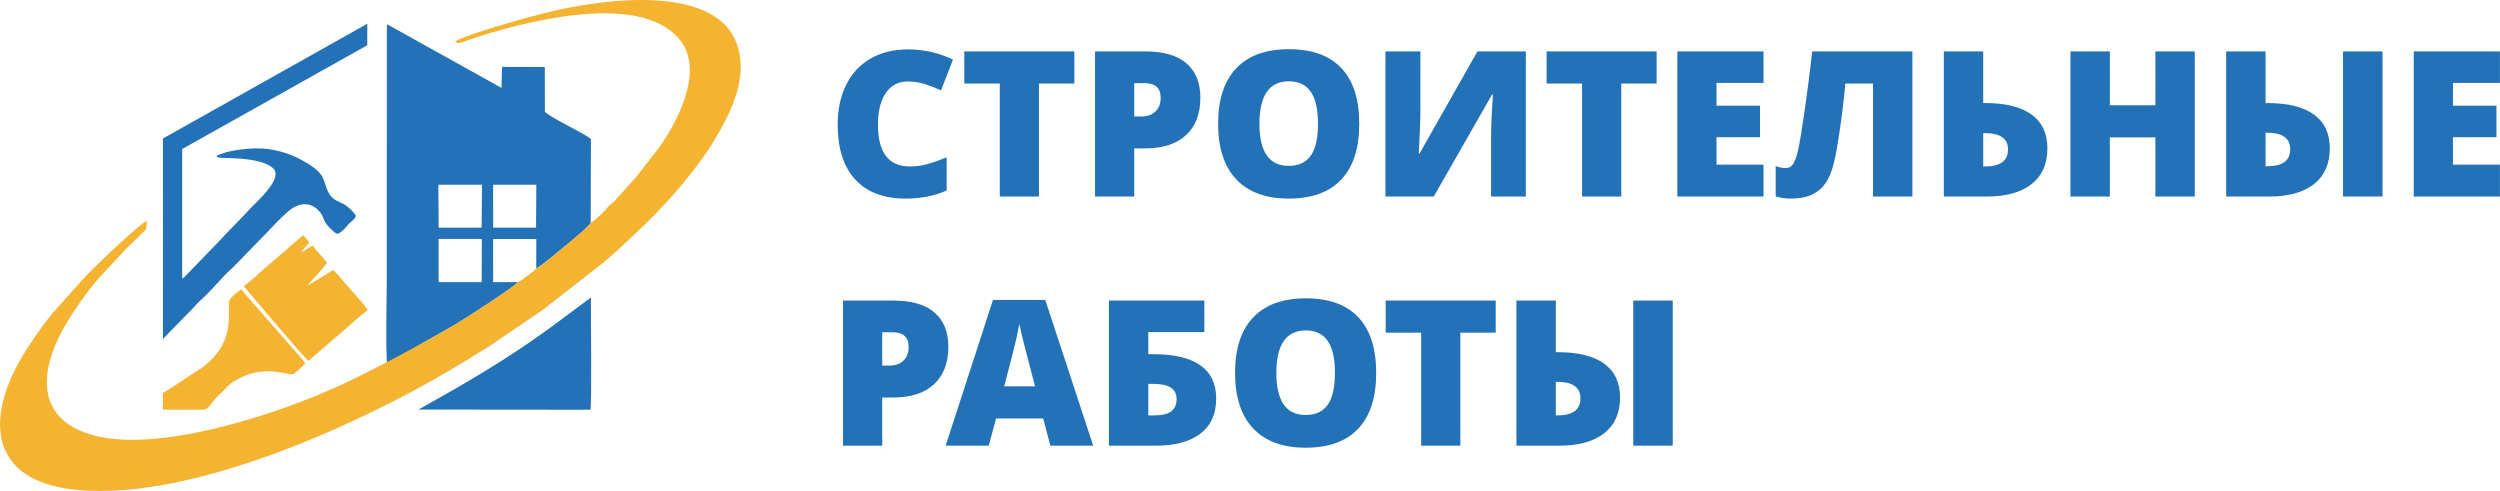 <?xml version="1.0" encoding="UTF-8"?> <svg xmlns="http://www.w3.org/2000/svg" xmlns:xlink="http://www.w3.org/1999/xlink" xml:space="preserve" width="611px" height="120px" version="1.1" style="shape-rendering:geometricPrecision; text-rendering:geometricPrecision; image-rendering:optimizeQuality; fill-rule:evenodd; clip-rule:evenodd" viewBox="0 0 607.711 119.36"> <defs> <style type="text/css"> .fil1 {fill:#2372B8} .fil2 {fill:#F5B332} .fil0 {fill:#2372B8;fill-rule:nonzero} </style> </defs> <g id="Слой_x0020_1">  <g id="_3140224328944"> <path class="fil0" d="M220.628 19.813c-2.264,0 -4.035,0.931 -5.303,2.784 -1.277,1.861 -1.911,4.422 -1.911,7.692 0,6.786 2.586,10.179 7.75,10.179 1.556,0 3.071,-0.214 4.538,-0.651 1.457,-0.436 2.931,-0.955 4.414,-1.572l0 8.07c-2.948,1.31 -6.276,1.96 -9.99,1.96 -5.328,0 -9.405,-1.548 -12.246,-4.636 -2.841,-3.089 -4.258,-7.552 -4.258,-13.391 0,-3.648 0.684,-6.86 2.059,-9.628 1.376,-2.767 3.352,-4.891 5.938,-6.382 2.586,-1.491 5.616,-2.232 9.108,-2.232 3.813,0 7.453,0.824 10.929,2.479l-2.915 7.503c-1.302,-0.618 -2.611,-1.129 -3.913,-1.549 -1.3,-0.42 -2.701,-0.626 -4.2,-0.626z"></path> <polygon id="1" class="fil0" points="252.557,47.781 243.029,47.781 243.029,20.307 234.406,20.307 234.406,12.5 261.155,12.5 261.155,20.307 252.557,20.307 "></polygon> <path id="2" class="fil0" d="M291.791 23.717c0,3.945 -1.161,6.984 -3.483,9.133 -2.331,2.15 -5.634,3.22 -9.908,3.22l-2.684 0 0 11.711 -9.529 0 0 -35.281 12.213 0c4.456,0 7.799,0.972 10.039,2.916 2.232,1.952 3.352,4.719 3.352,8.301zm-16.075 4.595l1.737 0c1.433,0 2.578,-0.403 3.418,-1.202 0.848,-0.807 1.268,-1.919 1.268,-3.335 0,-2.38 -1.318,-3.566 -3.961,-3.566l-2.462 0 0 8.103z"></path> <path id="3" class="fil0" d="M330.415 30.099c0,5.938 -1.449,10.451 -4.364,13.54 -2.908,3.088 -7.174,4.636 -12.79,4.636 -5.534,0 -9.776,-1.556 -12.732,-4.661 -2.949,-3.105 -4.423,-7.626 -4.423,-13.556 0,-5.871 1.466,-10.36 4.406,-13.456 2.932,-3.097 7.198,-4.645 12.798,-4.645 5.617,0 9.866,1.54 12.765,4.612 2.899,3.072 4.34,7.585 4.34,13.53zm-24.27 -0.008c0,6.819 2.372,10.229 7.116,10.229 2.413,0 4.208,-0.832 5.369,-2.487 1.17,-1.656 1.754,-4.233 1.754,-7.742 0,-3.524 -0.593,-6.127 -1.778,-7.807 -1.178,-1.68 -2.949,-2.52 -5.296,-2.52 -4.776,0 -7.165,3.443 -7.165,10.327z"></path> <path id="4" class="fil0" d="M336.781 12.5l8.491 0 0 15.153c0,1.615 -0.132,4.827 -0.387,9.653l0.198 0 14.058 -24.806 11.768 0 0 35.281 -8.441 0 0 -14.766c0,-2.24 0.14,-5.584 0.436,-10.039l-0.198 0 -14.181 24.805 -11.744 0 0 -35.281z"></path> <polygon id="5" class="fil0" points="394.108,47.781 384.58,47.781 384.58,20.307 375.957,20.307 375.957,12.5 402.706,12.5 402.706,20.307 394.108,20.307 "></polygon> <polygon id="6" class="fil0" points="428.689,47.781 407.738,47.781 407.738,12.5 428.689,12.5 428.689,20.159 417.266,20.159 417.266,25.694 427.84,25.694 427.84,33.353 417.266,33.353 417.266,40.023 428.689,40.023 "></polygon> <path id="7" class="fil0" d="M464.884 47.781l-9.578 0 0 -27.474 -6.72 0c-0.371,4.003 -0.865,8.088 -1.491,12.238 -0.617,4.151 -1.21,7.058 -1.77,8.73 -0.561,1.672 -1.277,3.006 -2.133,3.994 -0.865,0.988 -1.927,1.738 -3.196,2.248 -1.276,0.503 -2.808,0.758 -4.612,0.758 -1.367,0 -2.61,-0.181 -3.739,-0.535l0 -7.362c0.964,0.321 1.755,0.485 2.364,0.485 0.84,0 1.474,-0.354 1.919,-1.054 0.445,-0.7 0.848,-1.886 1.219,-3.566 0.37,-1.68 0.881,-4.809 1.54,-9.372 0.659,-4.554 1.276,-9.347 1.836,-14.371l24.361 0 0 35.281z"></path> <path id="8" class="fil0" d="M497.702 36.079c0,3.763 -1.277,6.654 -3.846,8.671 -2.561,2.018 -6.201,3.031 -10.92,3.031l-10.418 0 0 -35.281 9.578 0 0 12.551 0.486 0c4.916,0 8.672,0.931 11.249,2.784 2.586,1.861 3.871,4.604 3.871,8.244zm-15.606 4.389l0.436 0c3.731,0 5.592,-1.384 5.592,-4.151 0,-2.635 -1.878,-3.953 -5.641,-3.953l-0.387 0 0 8.104z"></path> <polygon id="9" class="fil0" points="533.526,47.781 523.948,47.781 523.948,33.402 512.88,33.402 512.88,47.781 503.302,47.781 503.302,12.5 512.88,12.5 512.88,25.595 523.948,25.595 523.948,12.5 533.526,12.5 "></polygon> <path id="10" class="fil0" d="M566.352 36.079c0,3.763 -1.284,6.654 -3.846,8.671 -2.569,2.018 -6.209,3.031 -10.92,3.031l-10.426 0 0 -35.281 9.578 0 0 12.551 0.486 0c4.916,0 8.672,0.931 11.258,2.784 2.578,1.861 3.87,4.604 3.87,8.244zm-15.614 4.34l0.387 0c3.731,0 5.6,-1.384 5.6,-4.151 0,-2.668 -1.878,-4.003 -5.649,-4.003l-0.338 0 0 8.154zm28.429 7.362l-9.603 0 0 -35.281 9.603 0 0 35.281z"></path> <polygon id="11" class="fil0" points="607.711,47.781 586.76,47.781 586.76,12.5 607.711,12.5 607.711,20.159 596.288,20.159 596.288,25.694 606.862,25.694 606.862,33.353 596.288,33.353 596.288,40.023 607.711,40.023 "></polygon> <path id="12" class="fil0" d="M230.528 84.28c0,3.945 -1.162,6.984 -3.484,9.133 -2.331,2.149 -5.633,3.22 -9.907,3.22l-2.685 0 0 11.711 -9.528 0 0 -35.281 12.213 0c4.455,0 7.799,0.972 10.039,2.916 2.231,1.951 3.352,4.718 3.352,8.301zm-16.076 4.595l1.738 0c1.433,0 2.577,-0.403 3.417,-1.202 0.849,-0.807 1.268,-1.919 1.268,-3.335 0,-2.38 -1.317,-3.566 -3.961,-3.566l-2.462 0 0 8.103z"></path> <path id="13" class="fil0" d="M255.316 108.344l-1.729 -6.621 -11.464 0 -1.779 6.621 -10.475 0 11.505 -35.429 12.715 0 11.653 35.429 -10.426 0zm-3.714 -14.428l-1.515 -5.798c-0.354,-1.285 -0.783,-2.949 -1.293,-4.991 -0.503,-2.051 -0.84,-3.508 -0.997,-4.398 -0.148,0.824 -0.436,2.174 -0.856,4.06 -0.429,1.878 -1.376,5.592 -2.842,11.127l7.503 0z"></path> <path id="14" class="fil0" d="M295.637 96.888c0,3.698 -1.268,6.531 -3.797,8.499 -2.536,1.969 -6.193,2.957 -10.969,2.957l-11.316 0 0 -35.281 23.208 0 0 7.659 -13.63 0 0 5.386 1.375 0c4.942,0 8.697,0.898 11.266,2.693 2.578,1.787 3.863,4.489 3.863,8.087zm-16.504 4.094l1.276 0c2.002,0 3.426,-0.33 4.299,-0.989 0.865,-0.659 1.302,-1.631 1.302,-2.915 0,-1.285 -0.462,-2.232 -1.384,-2.841 -0.93,-0.61 -2.347,-0.914 -4.266,-0.914l-1.227 0 0 7.659z"></path> <path id="15" class="fil0" d="M334.533 90.662c0,5.938 -1.449,10.451 -4.365,13.539 -2.907,3.089 -7.173,4.637 -12.79,4.637 -5.534,0 -9.775,-1.556 -12.731,-4.661 -2.949,-3.105 -4.423,-7.626 -4.423,-13.556 0,-5.872 1.466,-10.36 4.406,-13.456 2.932,-3.097 7.198,-4.645 12.798,-4.645 5.616,0 9.866,1.54 12.765,4.612 2.899,3.072 4.34,7.584 4.34,13.53zm-24.27 -0.008c0,6.819 2.372,10.229 7.115,10.229 2.413,0 4.209,-0.832 5.37,-2.488 1.169,-1.655 1.754,-4.233 1.754,-7.741 0,-3.525 -0.593,-6.127 -1.779,-7.807 -1.178,-1.68 -2.948,-2.52 -5.295,-2.52 -4.777,0 -7.165,3.442 -7.165,10.327z"></path> <polygon id="16" class="fil0" points="354.99,108.344 345.461,108.344 345.461,80.87 336.839,80.87 336.839,73.063 363.588,73.063 363.588,80.87 354.99,80.87 "></polygon> <path id="17" class="fil0" d="M393.812 96.641c0,3.764 -1.285,6.655 -3.846,8.672 -2.57,2.018 -6.21,3.031 -10.921,3.031l-10.425 0 0 -35.281 9.577 0 0 12.551 0.486 0c4.917,0 8.672,0.931 11.258,2.784 2.578,1.861 3.871,4.603 3.871,8.243zm-15.615 4.341l0.387 0c3.731,0 5.601,-1.384 5.601,-4.151 0,-2.669 -1.878,-4.003 -5.65,-4.003l-0.338 0 0 8.154zm28.429 7.362l-9.602 0 0 -35.281 9.602 0 0 35.281z"></path> <g> <path class="fil1" d="M106.614 58.092l9.69 -0.007 0.811 0.046 -0.035 10.454 -10.43 0.002 -0.035 -0.799 -0.001 -9.696zm-4.899 41.474l41.833 0.041c0.305,-2.924 0.06,-22.374 0.09,-27.265 -0.053,0.027 -0.129,0.015 -0.155,0.092l-9.799 7.28c-10.69,7.79 -20.441,13.385 -31.969,19.852zm4.837 -54.661l10.539 0 0.066 0.045 -0.096 10.39 -10.435 0.002 -0.074 -10.437zm13.307 0l10.504 0 -0.065 10.431 -0.779 0.006 -8.811 0.002 -0.841 -0.01 -0.008 -10.429zm6.041 23.679l-6.035 -0.007 -0.007 -10.484 10.501 0.015 -0.016 7.181c1.493,-0.83 5.319,-4.082 6.851,-5.344 1.278,-1.05 5.936,-4.828 6.39,-5.771l0.049 -20.367c-1.642,-1.451 -10.653,-5.592 -11.188,-6.712l-0.026 -10.8 -10.408 -0.035 -0.105 5.113 -27.742 -15.428c-0.134,0.235 -0.061,-0.052 -0.132,0.434l-0.028 60.989c0.001,6.739 -0.287,14.124 0.028,20.781 1.133,-0.461 3.066,-1.517 4.197,-2.146l12.264 -7.035c2.303,-1.316 14.622,-9.286 15.407,-10.384z"></path> <path class="fil2" d="M143.584 54.174c-0.454,0.943 -5.112,4.721 -6.39,5.771 -1.532,1.262 -5.358,4.514 -6.851,5.344 -0.468,0.519 -3.748,3.046 -4.443,3.295 -0.785,1.098 -13.104,9.068 -15.407,10.384 -5.189,2.977 -12.513,7.196 -23.877,12.828 -15.657,7.87 -45.761,17.957 -62.412,14.381 -15.156,-3.255 -15.489,-14.919 -8.224,-27.332 1.999,-3.414 5.385,-8.262 8.053,-11.247l6.764 -7.285c0.925,-0.924 2.073,-1.835 2.887,-2.777 1.647,-1.906 1.926,-0.83 1.978,-3.891l-1.111 0.781c-3.744,2.955 -11.763,10.519 -14.622,13.69l-7.036 7.855c-2.21,2.66 -4.264,5.605 -6.323,8.78 -10.264,15.834 -10.147,32.299 12.289,34.367 28.875,2.661 70.52,-17.264 90.502,-29.112 3.146,-1.865 6.219,-3.767 9.261,-5.633l13.365 -9.079 14.727 -11.499c2.998,-2.436 11.438,-10.405 13.593,-12.835 0.681,-0.769 0.874,-1.003 1.75,-1.813l3.522 -4.03c0.58,-0.715 1.121,-1.412 1.688,-2.092 1.762,-2.114 4.912,-6.434 6.303,-8.801 3.347,-5.693 8.318,-14.347 5.796,-22.776 -4.749,-15.869 -33.383,-11.548 -45.769,-8.577 -4.201,1.008 -20.082,5.367 -23.03,7.233l0.726 0.375c0.269,0.034 0.563,-0.065 0.814,-0.143l4.882 -1.646c12.025,-3.788 40.092,-10.88 48.76,1.68 5.375,7.787 -1.836,20.331 -5.498,25.437l-5.687 7.319c-0.415,0.473 -0.613,0.579 -1.001,1.089l-4.177 4.636c-0.425,0.426 -0.83,0.644 -1.246,1.061 -0.794,0.795 -0.608,0.859 -2.142,2.26 -0.648,0.591 -1.638,1.608 -2.414,2.002z"></path> <path class="fil1" d="M39.603 33.665l-0.014 48.736 7.496 -7.689c0.428,-0.46 0.774,-0.883 1.224,-1.295 2.623,-2.403 3.94,-3.986 6.399,-6.606 0.843,-0.898 1.717,-1.564 2.561,-2.47l7.652 -7.87c1.733,-1.843 3.177,-3.38 5.162,-5.114 2.14,-1.869 5.03,-2.568 7.295,-0.229 1.434,1.48 0.993,2.021 1.933,3.309 0.281,0.385 2.078,2.457 2.802,2.394 0.828,-0.305 1.759,-1.33 2.33,-2.027 0.85,-1.038 1.737,-1.324 2.059,-2.328 -0.379,-0.88 -2.205,-2.57 -3.407,-3.085 -1.768,-0.756 -2.705,-1.346 -3.469,-3.025 -1.247,-2.737 -0.34,-4.081 -5.819,-7.195 -2.776,-1.578 -6.112,-2.796 -9.935,-3.06 -3.229,-0.222 -8.939,0.453 -11.293,1.83 0.245,0.261 0.081,0.182 0.518,0.339 0.927,0.333 9.855,-0.318 13.189,2.545 2.79,2.396 -3.759,8.038 -5.458,9.873 -2.665,2.879 -5.426,5.591 -8.098,8.475l-7.963 8.231c-0.361,0.26 0.032,0.033 -0.494,0.298l-0.002 -31.475 44.992 -25.226 0.011 -5.231 -49.671 27.895z"></path> <path class="fil2" d="M74.981 87.71l10.699 -9.225c0.843,-0.798 2.883,-2.614 3.684,-3.025 -0.377,-1.064 -2.304,-2.853 -3.082,-3.872l-2.059 -2.342c-0.524,-0.52 -0.597,-0.746 -1.067,-1.244 -0.818,-0.866 -1.378,-1.826 -2.302,-2.337 -1.89,1.313 -4.135,2.518 -5.999,3.713 0.157,-0.443 1.875,-2.218 2.347,-2.722l2.307 -2.786c-0.544,-0.673 -1.151,-1.303 -1.73,-2.027 -0.72,-0.899 -1.131,-1.03 -1.68,-2.093 -1.03,0.277 -1.871,1.079 -2.83,1.595 0.314,-0.715 1.363,-1.723 1.874,-2.363 -0.319,-0.721 -0.999,-1.225 -1.489,-1.794l-10.725 9.249c-0.375,0.333 -0.459,0.506 -0.848,0.821l-2.834 2.335c1.195,1.388 14.423,17.18 15.734,18.117z"></path> <path class="fil2" d="M39.572 96.526l0.033 3.052 9.575 0.025c1.899,0 1.917,-1.751 4.182,-3.72 1.654,-1.438 1.765,-2.228 4.312,-3.657 6.672,-3.742 12.149,-0.931 13.531,-1.275 0.428,-0.106 2.674,-2.222 3.011,-2.606 -0.409,-0.534 -0.589,-0.76 -0.948,-1.226l-13.698 -15.661c-0.339,-0.371 -0.591,-0.776 -0.887,-1.149 -0.39,0.154 -2.718,1.987 -2.947,2.796 -0.674,2.389 1.982,9.763 -6.472,16.157l-8.479 5.573c-1.179,0.765 -1.213,0.244 -1.213,1.691z"></path> </g> </g> </g> </svg> 